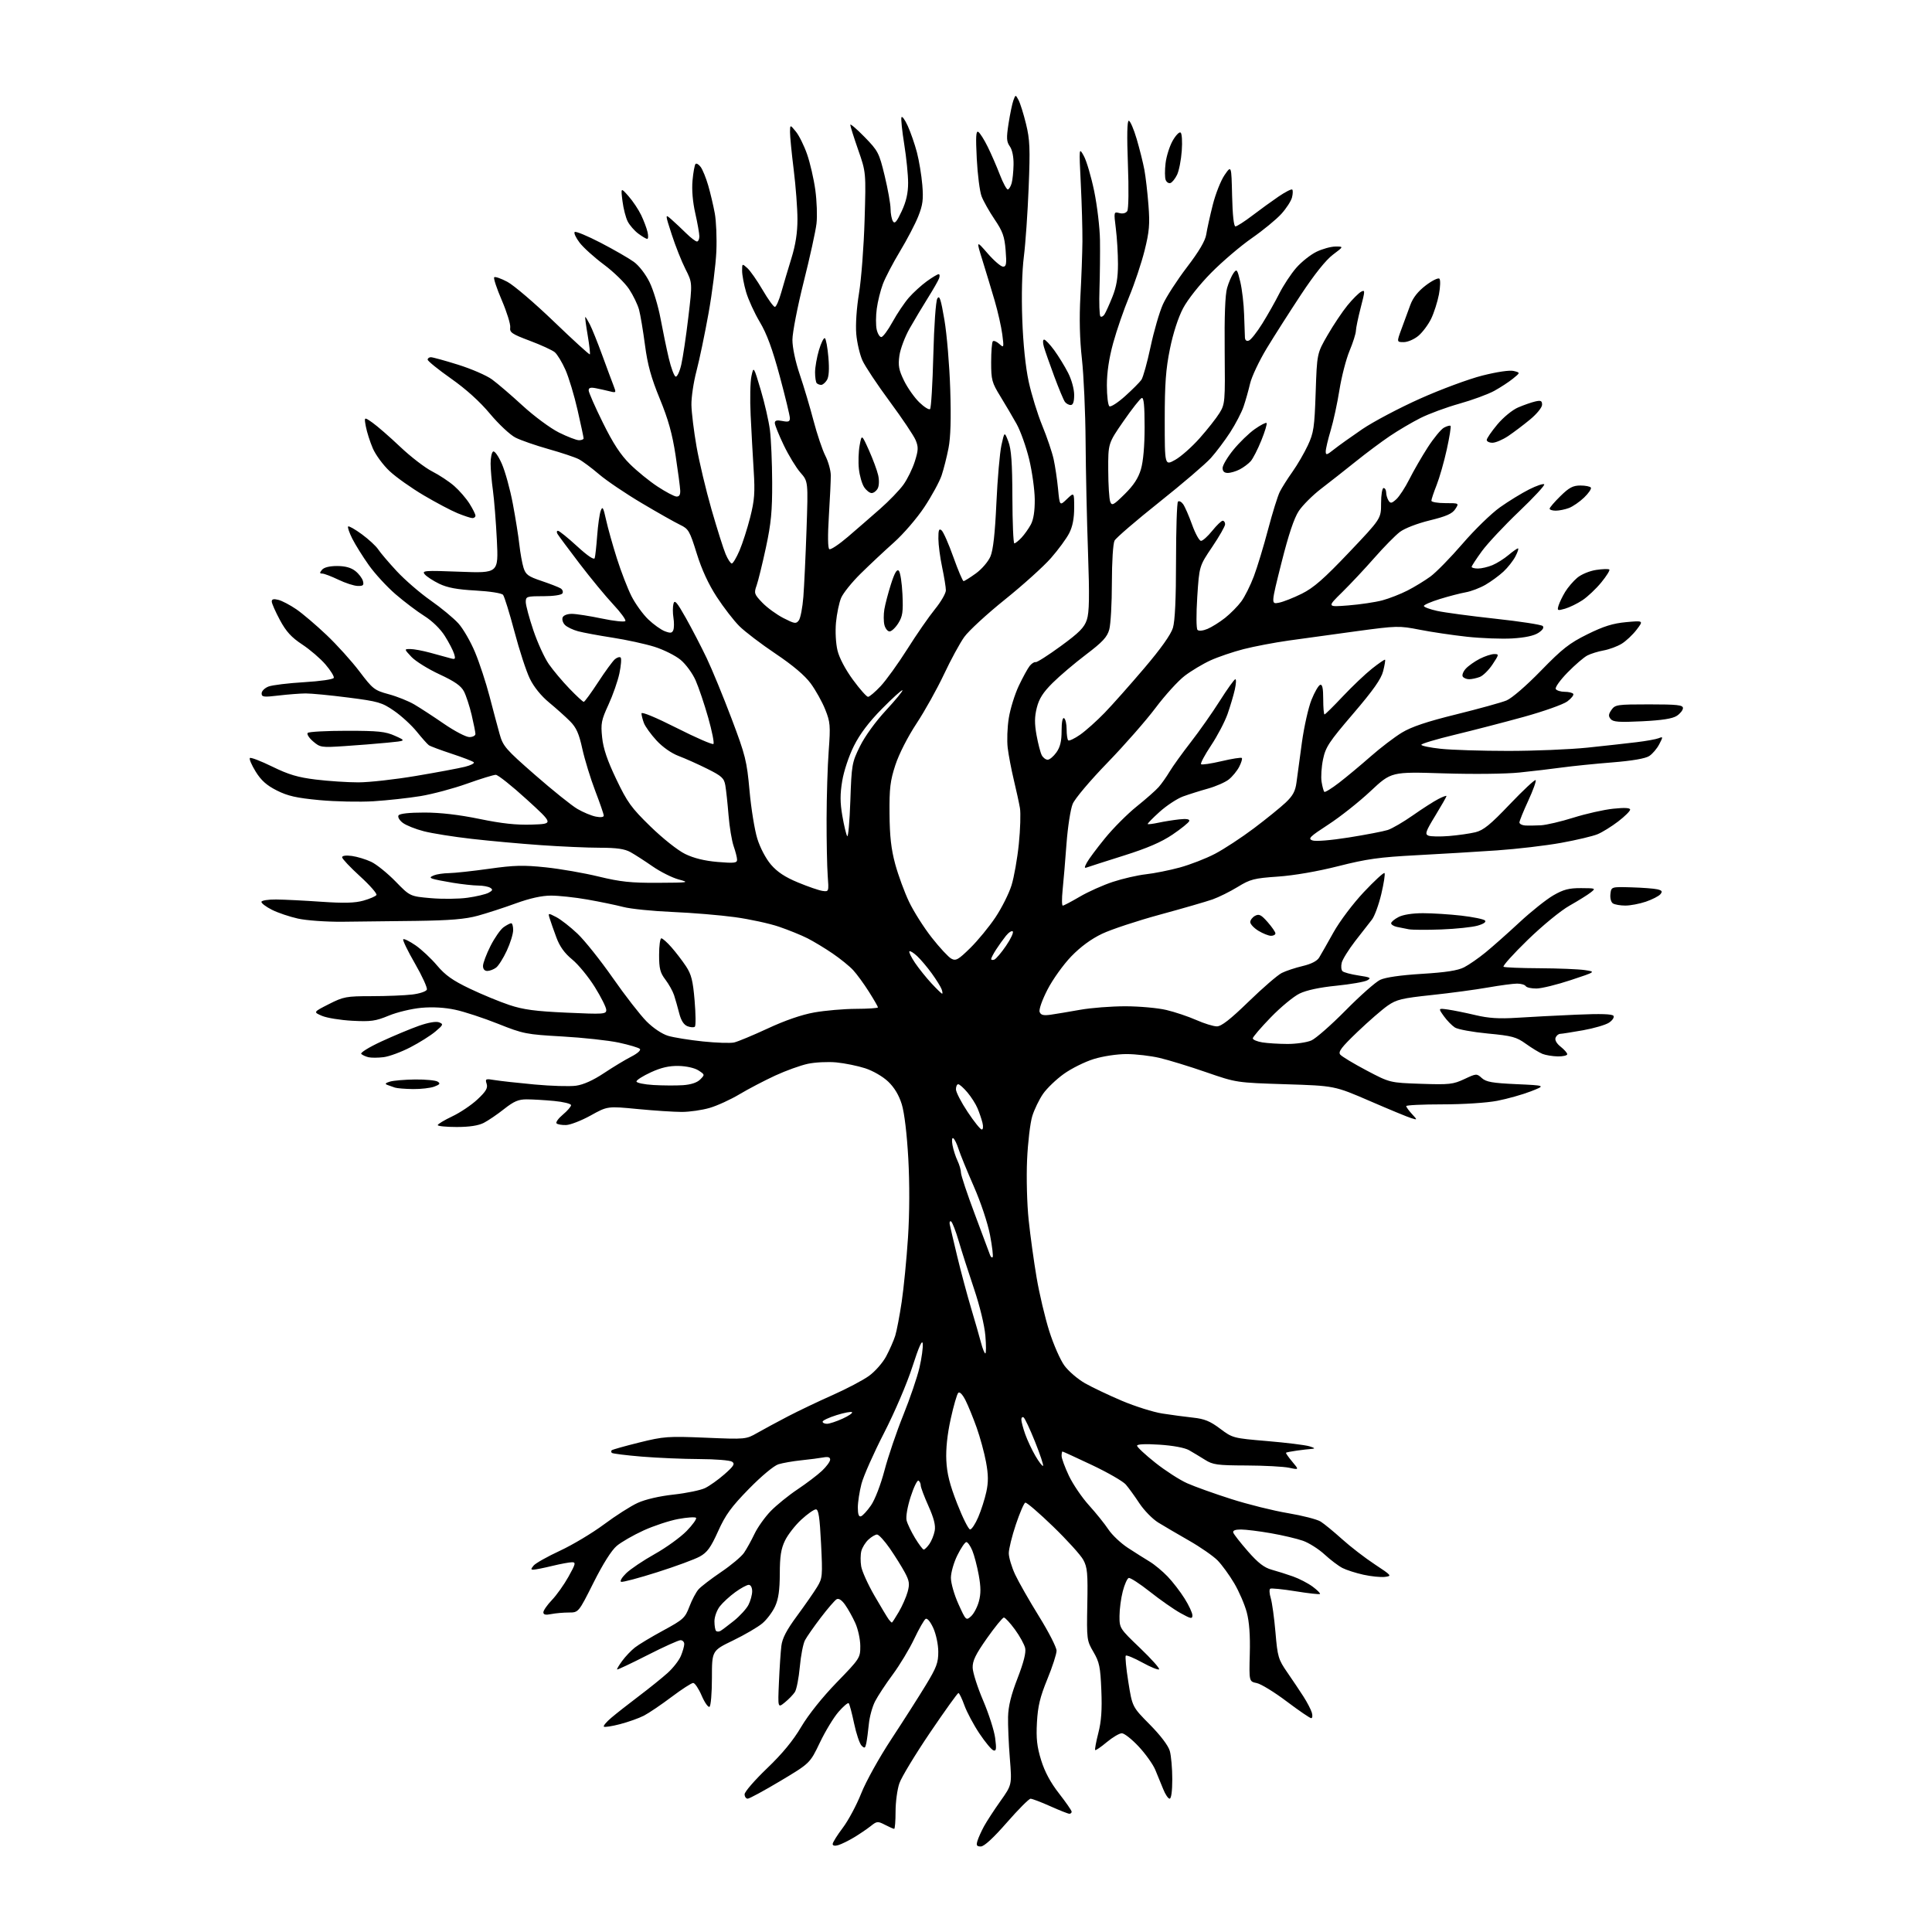 <?xml version="1.0" encoding="UTF-8" standalone="no"?>
<svg 
  version="1.1" 
  xmlns="http://www.w3.org/2000/svg" 
  xmlns:xlink="http://www.w3.org/1999/xlink" 
  xmlns:svg="http://www.w3.org/2000/svg"
  xmlns:rdf="http://www.w3.org/1999/02/22-rdf-syntax-ns#"
  xmlns:cc="http://creativecommons.org/ns#"
  xmlns:dc="http://purl.org/dc/elements/1.1/"
  viewBox="0 0 768 768"
  width="768"
  height="768"
>
<style>svg {background-color: white; }</style>"
<path stroke="none" fill="black" fill-rule="evenodd" d="M333.25,733.46C331.86,733.88 331.00,733.71 331.00,733.02C331.00,732.41 332.80,729.52 335.01,726.60C337.22,723.68 340.52,717.51 342.35,712.89C344.21,708.19 349.49,698.68 354.37,691.27C359.15,683.99 365.30,674.35 368.03,669.85C372.29,662.85 373.00,660.94 372.98,656.58C372.97,653.71 372.10,649.62 371.00,647.18C369.84,644.64 368.59,643.14 367.95,643.53C367.36,643.90 365.31,647.49 363.40,651.51C361.49,655.54 357.65,661.90 354.87,665.66C352.08,669.42 348.93,674.22 347.85,676.32C346.77,678.42 345.66,682.47 345.38,685.32C345.10,688.17 344.65,691.58 344.38,692.91C343.95,694.97 343.69,695.11 342.48,693.91C341.71,693.13 340.37,689.15 339.51,685.06C338.65,680.96 337.69,677.36 337.37,677.06C337.06,676.75 335.23,678.30 333.32,680.50C331.40,682.70 328.07,688.19 325.91,692.71C321.98,700.92 321.98,700.92 310.21,707.96C303.73,711.83 297.88,715.00 297.22,715.00C296.55,715.00 296.00,714.21 295.99,713.25C295.98,712.29 299.98,707.67 304.86,702.99C310.93,697.19 315.25,691.95 318.47,686.49C321.36,681.61 326.85,674.73 332.60,668.80C341.84,659.28 342.00,659.02 341.98,654.30C341.97,651.66 341.07,647.55 339.99,645.18C338.92,642.80 337.09,639.53 335.94,637.92C334.59,636.02 333.39,635.25 332.55,635.74C331.84,636.16 329.02,639.42 326.29,643.00C323.56,646.58 320.74,650.62 320.01,651.99C319.27,653.35 318.34,658.13 317.94,662.59C317.53,667.06 316.65,671.56 315.98,672.61C315.30,673.65 313.50,675.51 311.97,676.75C309.19,679.00 309.19,679.00 309.64,668.75C309.88,663.11 310.32,656.61 310.60,654.30C310.97,651.23 312.66,647.99 316.86,642.30C320.02,638.01 323.61,632.85 324.83,630.83C326.95,627.35 327.03,626.50 326.38,613.58C325.85,603.08 325.39,600.00 324.33,600.00C323.57,600.00 320.96,601.84 318.53,604.08C316.09,606.33 313.18,610.07 312.05,612.40C310.46,615.68 310.00,618.64 309.98,625.57C309.96,632.06 309.46,635.60 308.12,638.54C307.11,640.76 304.83,643.81 303.04,645.31C301.26,646.81 296.02,649.87 291.40,652.11C283.00,656.17 283.00,656.17 283.00,667.03C283.00,673.00 282.57,678.15 282.04,678.47C281.52,678.80 280.11,676.80 278.92,674.03C277.73,671.26 276.21,669.00 275.55,669.00C274.89,669.00 271.01,671.51 266.93,674.58C262.84,677.66 257.91,680.99 255.96,682.00C254.01,683.01 249.75,684.52 246.50,685.37C243.25,686.22 240.34,686.67 240.04,686.36C239.74,686.06 241.07,684.47 243.00,682.84C244.93,681.20 249.88,677.31 254.00,674.20C258.12,671.08 263.26,666.95 265.40,665.01C267.55,663.08 269.91,660.05 270.65,658.28C271.39,656.51 272.00,654.37 272.00,653.53C272.00,652.69 271.33,652.00 270.52,652.00C269.71,652.00 263.77,654.68 257.32,657.97C250.87,661.25 245.47,663.80 245.31,663.64C245.15,663.49 246.07,661.93 247.36,660.19C248.64,658.45 250.90,656.08 252.39,654.91C253.87,653.74 258.94,650.69 263.65,648.14C271.61,643.82 272.33,643.17 274.05,638.64C275.06,635.97 276.70,632.87 277.70,631.76C278.69,630.66 282.72,627.57 286.66,624.90C290.60,622.24 294.69,618.81 295.75,617.28C296.80,615.75 298.68,612.36 299.92,609.75C301.16,607.14 304.07,603.06 306.37,600.68C308.68,598.31 313.48,594.42 317.03,592.05C320.59,589.67 324.96,586.35 326.75,584.67C328.54,582.98 330.00,580.99 330.00,580.22C330.00,579.26 329.17,579.00 327.25,579.36C325.74,579.64 321.80,580.15 318.50,580.49C315.20,580.83 311.11,581.55 309.41,582.08C307.63,582.64 302.65,586.79 297.69,591.86C290.68,599.03 288.40,602.16 285.46,608.69C282.52,615.20 281.14,617.11 278.17,618.75C276.15,619.87 268.54,622.67 261.26,624.98C253.99,627.29 247.53,629.01 246.91,628.80C246.30,628.60 247.19,627.07 248.89,625.41C250.59,623.75 255.70,620.31 260.24,617.77C264.78,615.23 270.50,611.10 272.94,608.60C275.38,606.09 277.06,603.73 276.68,603.35C276.30,602.97 273.12,603.18 269.61,603.83C266.11,604.48 259.91,606.52 255.85,608.37C251.79,610.22 246.98,612.99 245.17,614.51C243.09,616.26 239.67,621.68 235.93,629.14C229.98,641.00 229.98,641.00 226.12,641.00C223.99,641.00 220.84,641.28 219.12,641.62C216.88,642.07 216.00,641.88 216.00,640.92C216.00,640.18 217.53,637.99 219.39,636.04C221.26,634.09 224.23,629.91 225.99,626.75C228.83,621.66 228.98,621.00 227.35,621.02C226.33,621.02 222.80,621.68 219.50,622.48C216.20,623.28 212.88,623.94 212.13,623.96C210.96,623.99 210.96,623.75 212.13,622.33C212.88,621.42 217.60,618.76 222.62,616.43C227.63,614.10 235.51,609.38 240.12,605.95C244.73,602.51 250.75,598.67 253.50,597.42C256.53,596.03 262.14,594.73 267.74,594.12C272.82,593.56 278.45,592.40 280.24,591.55C282.03,590.70 285.52,588.21 288.00,586.03C291.72,582.75 292.24,581.89 291.00,581.05C290.18,580.49 284.32,580.02 278.00,580.00C271.68,579.98 261.38,579.54 255.13,579.03C248.87,578.51 243.51,577.84 243.21,577.54C242.91,577.24 242.89,576.78 243.16,576.51C243.43,576.23 248.35,574.85 254.08,573.43C263.89,571.00 265.43,570.89 280.50,571.51C296.41,572.18 296.53,572.17 301.00,569.62C303.48,568.21 308.97,565.24 313.21,563.03C317.46,560.82 325.45,557.01 330.98,554.56C336.51,552.10 343.00,548.69 345.41,546.96C347.83,545.22 350.89,541.74 352.27,539.16C353.64,536.60 355.25,532.92 355.86,531.00C356.46,529.08 357.62,522.99 358.44,517.49C359.26,511.98 360.38,500.50 360.94,491.99C361.57,482.28 361.61,470.53 361.06,460.50C360.51,450.73 359.51,442.36 358.48,439.00C357.35,435.34 355.54,432.32 353.07,429.96C350.94,427.93 347.04,425.67 343.93,424.66C340.94,423.69 335.78,422.64 332.45,422.32C329.12,422.01 324.03,422.26 321.12,422.88C318.22,423.50 312.39,425.60 308.17,427.55C303.95,429.50 297.57,432.83 294.00,434.96C290.43,437.10 285.06,439.55 282.07,440.42C279.08,441.29 274.13,442.00 271.07,442.01C268.01,442.01 260.10,441.50 253.50,440.86C241.50,439.70 241.50,439.70 234.80,443.42C231.11,445.46 226.72,447.17 225.03,447.22C223.35,447.27 221.64,446.97 221.24,446.56C220.83,446.14 221.96,444.58 223.75,443.08C225.54,441.58 227.00,439.89 227.00,439.32C227.00,438.75 223.96,438.00 220.25,437.65C216.54,437.30 211.65,437.01 209.38,437.01C206.10,437.00 204.27,437.79 200.38,440.86C197.70,442.99 194.06,445.46 192.30,446.36C190.17,447.45 186.57,448.00 181.55,448.00C177.40,448.00 174.00,447.66 174.01,447.25C174.02,446.84 176.60,445.28 179.76,443.78C182.92,442.29 187.44,439.25 189.81,437.02C193.20,433.84 193.98,432.51 193.45,430.83C192.81,428.84 193.03,428.74 196.64,429.35C198.76,429.70 205.88,430.49 212.46,431.10C219.04,431.71 226.46,431.93 228.95,431.59C231.90,431.19 235.78,429.45 240.06,426.60C243.68,424.19 248.57,421.24 250.94,420.03C253.42,418.76 254.87,417.47 254.35,416.95C253.87,416.47 250.10,415.35 245.99,414.46C241.87,413.58 231.75,412.48 223.50,412.01C209.17,411.20 208.03,410.98 198.00,406.98C192.23,404.68 184.58,402.16 181.00,401.40C176.80,400.49 172.02,400.22 167.50,400.62C163.65,400.97 157.81,402.37 154.52,403.74C149.30,405.90 147.44,406.16 140.02,405.77C135.33,405.52 129.93,404.64 128.00,403.82C124.50,402.32 124.50,402.32 130.72,399.16C136.56,396.20 137.61,396.00 147.72,395.99C153.65,395.99 160.90,395.69 163.84,395.34C166.80,394.99 169.40,394.12 169.68,393.39C169.96,392.67 167.83,388.00 164.95,383.01C162.07,378.03 159.98,373.69 160.29,373.38C160.60,373.06 162.80,374.15 165.18,375.78C167.56,377.42 171.40,381.02 173.73,383.78C176.99,387.66 179.96,389.76 186.72,392.99C191.55,395.30 198.64,398.23 202.50,399.51C208.04,401.35 212.79,401.99 225.25,402.55C240.01,403.22 241.00,403.16 241.00,401.47C241.00,400.48 238.95,396.38 236.44,392.35C233.93,388.33 229.90,383.41 227.48,381.43C224.41,378.91 222.50,376.26 221.17,372.66C220.11,369.82 218.93,366.45 218.54,365.18C217.82,362.86 217.82,362.86 221.10,364.55C222.91,365.49 226.70,368.44 229.54,371.13C232.38,373.81 238.70,381.74 243.60,388.75C248.49,395.76 254.53,403.53 257.01,406.02C259.68,408.70 263.17,411.03 265.59,411.76C267.83,412.43 274.05,413.43 279.41,413.99C284.77,414.55 290.35,414.73 291.82,414.40C293.30,414.07 299.31,411.56 305.20,408.83C312.05,405.64 318.69,403.35 323.70,402.46C327.99,401.70 335.44,401.05 340.25,401.03C345.06,401.02 349.00,400.75 349.00,400.45C349.00,400.15 347.38,397.34 345.39,394.20C343.41,391.07 340.60,387.22 339.14,385.64C337.69,384.07 334.02,381.10 331.00,379.04C327.98,376.97 323.48,374.26 321.02,373.00C318.55,371.75 313.43,369.67 309.64,368.38C305.85,367.09 297.96,365.38 292.12,364.58C286.28,363.78 275.11,362.85 267.30,362.52C259.49,362.19 250.71,361.30 247.80,360.54C244.88,359.78 238.44,358.45 233.50,357.58C228.55,356.71 222.03,356.01 219.00,356.02C215.37,356.02 210.61,357.08 205.00,359.12C200.32,360.83 193.54,363.03 189.92,364.02C184.95,365.38 178.98,365.88 165.42,366.07C155.57,366.20 142.32,366.36 136.00,366.41C129.65,366.46 121.78,365.90 118.43,365.15C115.09,364.41 110.44,362.84 108.09,361.65C105.74,360.47 103.86,359.05 103.92,358.50C103.97,357.95 106.60,357.53 109.76,357.56C112.92,357.59 120.99,357.99 127.69,358.46C136.76,359.08 141.05,358.97 144.47,358.01C146.99,357.30 149.32,356.30 149.64,355.77C149.96,355.25 147.03,351.90 143.11,348.33C139.20,344.76 136.00,341.37 136.00,340.79C136.00,340.15 137.50,339.94 139.86,340.25C141.98,340.54 145.44,341.59 147.56,342.59C149.67,343.59 154.00,347.09 157.19,350.35C162.98,356.30 162.98,356.30 171.24,357.03C175.78,357.43 182.35,357.36 185.83,356.87C189.31,356.39 193.08,355.49 194.21,354.89C195.86,354.00 196.00,353.61 194.89,352.91C194.12,352.43 191.96,352.02 190.08,352.02C188.20,352.01 183.70,351.52 180.08,350.93C176.46,350.34 172.82,349.62 172.00,349.32C170.81,348.89 170.91,348.62 172.50,347.96C173.60,347.51 176.30,347.11 178.50,347.08C180.70,347.05 187.87,346.27 194.43,345.35C204.42,343.94 208.07,343.85 216.93,344.78C222.74,345.39 232.22,347.04 238.00,348.45C246.63,350.54 250.82,350.99 261.50,350.93C273.88,350.87 274.27,350.80 269.78,349.60C267.19,348.90 262.53,346.56 259.43,344.41C256.33,342.26 252.38,339.71 250.65,338.75C248.31,337.45 245.19,337.00 238.50,336.99C233.55,336.99 222.97,336.52 215.00,335.96C207.03,335.40 194.65,334.28 187.50,333.46C180.35,332.65 171.80,331.29 168.50,330.44C165.20,329.60 161.42,328.09 160.11,327.09C158.77,326.07 158.02,324.77 158.42,324.14C158.86,323.42 162.62,323.00 168.69,323.00C175.05,323.00 182.42,323.86 190.60,325.54C199.52,327.38 205.29,328.00 211.48,327.79C220.04,327.50 220.04,327.50 209.34,317.75C203.47,312.39 197.94,308.00 197.08,308.00C196.21,308.00 191.08,309.58 185.67,311.51C180.26,313.45 171.94,315.67 167.17,316.46C162.40,317.24 154.00,318.16 148.50,318.51C143.00,318.85 133.32,318.65 127.00,318.06C117.85,317.20 114.38,316.42 110.03,314.22C105.99,312.19 103.80,310.23 101.63,306.72C100.02,304.11 98.98,301.68 99.33,301.33C99.68,300.98 103.69,302.52 108.23,304.74C114.75,307.93 118.41,309.02 125.57,309.89C130.55,310.50 138.14,311.00 142.43,311.00C146.72,311.00 157.04,309.85 165.36,308.44C173.69,307.04 182.44,305.40 184.81,304.81C187.19,304.22 188.76,303.40 188.31,302.99C187.87,302.58 183.90,301.06 179.50,299.61C175.10,298.16 171.03,296.64 170.47,296.23C169.90,295.83 167.74,293.40 165.67,290.84C163.60,288.28 159.54,284.55 156.66,282.57C151.82,279.23 150.41,278.82 138.46,277.29C131.33,276.37 123.70,275.64 121.50,275.65C119.30,275.67 114.46,276.04 110.75,276.48C104.79,277.19 104.00,277.09 104.00,275.62C104.00,274.70 105.24,273.48 106.75,272.90C108.26,272.33 114.64,271.55 120.92,271.18C127.41,270.79 132.49,270.05 132.69,269.45C132.88,268.87 131.39,266.48 129.39,264.14C127.39,261.80 123.22,258.22 120.12,256.18C115.83,253.35 113.74,251.06 111.28,246.49C109.51,243.19 108.04,239.89 108.03,239.14C108.01,238.17 108.75,237.97 110.65,238.45C112.11,238.82 115.34,240.51 117.83,242.22C120.31,243.93 125.71,248.52 129.81,252.42C133.92,256.31 139.81,262.84 142.89,266.91C148.19,273.91 148.83,274.42 154.51,275.96C157.82,276.85 162.40,278.69 164.70,280.04C167.00,281.39 172.32,284.86 176.52,287.75C180.73,290.64 185.25,293.00 186.58,293.00C187.91,293.00 188.99,292.44 188.99,291.75C188.98,291.06 188.30,287.67 187.49,284.20C186.67,280.74 185.30,276.54 184.44,274.87C183.27,272.62 180.79,270.89 174.69,268.05C170.18,265.96 165.18,262.85 163.56,261.13C160.63,258.00 160.63,258.00 163.10,258.00C164.47,258.00 168.04,258.66 171.04,259.48C174.04,260.29 177.56,261.25 178.86,261.62C180.99,262.23 181.16,262.05 180.51,259.90C180.11,258.58 178.46,255.39 176.83,252.81C175.05,249.99 171.82,246.84 168.69,244.87C165.83,243.08 160.68,239.18 157.22,236.20C153.77,233.22 148.99,228.02 146.60,224.64C144.20,221.26 141.26,216.54 140.05,214.15C138.85,211.76 138.10,209.57 138.38,209.28C138.67,209.00 141.13,210.39 143.84,212.38C146.55,214.37 149.48,217.08 150.34,218.39C151.20,219.71 154.51,223.60 157.70,227.04C160.89,230.48 166.93,235.71 171.14,238.66C175.34,241.60 180.32,245.72 182.22,247.82C184.11,249.91 187.09,255.07 188.84,259.28C190.60,263.49 193.17,271.33 194.58,276.72C195.98,282.10 197.78,288.86 198.59,291.75C199.95,296.63 200.95,297.79 212.71,308.07C219.67,314.15 227.22,320.22 229.50,321.55C231.78,322.89 235.07,324.26 236.82,324.61C238.74,325.00 240.00,324.84 240.00,324.23C240.00,323.66 238.47,319.22 236.60,314.35C234.74,309.48 232.44,301.99 231.49,297.70C230.15,291.58 229.10,289.22 226.59,286.70C224.84,284.94 221.10,281.59 218.28,279.26C215.08,276.62 212.20,273.05 210.61,269.76C209.20,266.87 206.45,258.46 204.50,251.07C202.54,243.68 200.50,237.11 199.97,236.46C199.41,235.79 194.77,235.06 189.01,234.74C181.70,234.34 177.84,233.62 174.59,232.05C172.16,230.87 169.56,229.18 168.83,228.29C167.61,226.82 168.82,226.73 182.83,227.27C198.16,227.86 198.16,227.86 197.51,214.68C197.15,207.43 196.44,198.57 195.95,195.00C195.45,191.43 195.03,186.61 195.02,184.31C195.01,182.00 195.46,179.83 196.02,179.49C196.59,179.13 198.12,181.27 199.47,184.33C200.80,187.35 202.77,194.47 203.84,200.16C204.92,205.85 206.09,213.20 206.45,216.50C206.82,219.80 207.56,223.93 208.11,225.69C208.98,228.44 209.96,229.16 215.31,230.95C218.71,232.10 222.12,233.42 222.88,233.90C223.64,234.38 223.95,235.28 223.57,235.89C223.17,236.53 219.95,237.00 215.94,237.00C209.35,237.00 209.00,237.12 209.00,239.31C209.00,240.58 210.36,245.65 212.02,250.56C213.68,255.48 216.44,261.52 218.17,264.00C219.89,266.48 223.58,270.86 226.37,273.75C229.15,276.64 231.71,279.00 232.05,279.00C232.39,279.00 234.96,275.48 237.76,271.19C240.56,266.89 243.57,262.78 244.45,262.04C245.33,261.31 246.35,261.02 246.72,261.39C247.10,261.76 246.87,264.57 246.23,267.64C245.59,270.70 243.63,276.30 241.89,280.09C239.03,286.30 238.78,287.59 239.36,293.16C239.82,297.58 241.41,302.28 244.98,309.74C249.37,318.94 250.95,321.12 258.58,328.55C263.49,333.33 269.44,338.05 272.36,339.47C275.80,341.15 280.07,342.20 285.25,342.64C291.81,343.19 293.00,343.06 293.00,341.77C293.00,340.94 292.39,338.51 291.64,336.38C290.90,334.24 289.97,328.68 289.60,324.00C289.22,319.32 288.65,314.02 288.33,312.20C287.83,309.32 286.91,308.48 281.13,305.60C277.48,303.78 272.36,301.49 269.75,300.51C266.91,299.44 263.39,296.98 260.98,294.36C258.76,291.95 256.51,288.83 255.97,287.43C255.44,286.02 255.00,284.29 255.00,283.59C255.00,282.82 260.61,285.15 268.96,289.36C276.63,293.24 283.22,296.11 283.60,295.73C283.98,295.36 283.04,290.65 281.52,285.27C279.99,279.90 277.74,273.22 276.51,270.44C275.27,267.63 272.60,263.99 270.51,262.27C268.44,260.57 263.77,258.24 260.13,257.10C256.48,255.96 249.00,254.33 243.50,253.48C238.00,252.63 231.83,251.48 229.80,250.94C227.76,250.39 225.41,249.27 224.59,248.44C223.76,247.62 223.34,246.28 223.65,245.47C223.98,244.60 225.50,244.01 227.36,244.02C229.09,244.03 234.45,244.87 239.28,245.88C244.10,246.90 248.29,247.33 248.59,246.86C248.89,246.38 246.70,243.40 243.74,240.24C240.78,237.08 234.76,229.78 230.35,224.00C225.95,218.22 222.02,212.94 221.61,212.25C221.21,211.56 221.29,211.00 221.80,211.00C222.30,211.00 225.70,213.74 229.35,217.09C233.63,221.01 236.14,222.70 236.41,221.84C236.64,221.10 237.08,217.08 237.39,212.91C237.70,208.73 238.33,204.29 238.79,203.04C239.50,201.11 239.83,201.66 240.92,206.63C241.63,209.86 243.57,216.78 245.23,222.00C246.88,227.22 249.50,233.97 251.03,237.00C252.57,240.03 255.55,244.16 257.66,246.19C259.77,248.22 262.75,250.35 264.29,250.93C266.53,251.78 267.18,251.68 267.66,250.45C267.98,249.60 268.00,247.39 267.70,245.53C267.40,243.67 267.40,241.19 267.71,240.01C268.16,238.27 269.07,239.31 272.66,245.69C275.07,249.99 278.80,257.17 280.94,261.66C283.08,266.15 287.52,276.95 290.81,285.66C296.34,300.30 296.88,302.47 297.95,314.31C298.58,321.35 299.97,329.92 301.03,333.35C302.15,336.98 304.42,341.30 306.47,343.70C308.99,346.63 312.07,348.67 317.25,350.81C321.24,352.47 325.62,353.97 327.00,354.16C329.49,354.50 329.50,354.46 329.02,348.00C328.76,344.43 328.56,334.30 328.58,325.50C328.60,316.70 328.97,304.55 329.42,298.50C330.16,288.44 330.04,287.03 328.04,282.04C326.85,279.04 324.26,274.40 322.30,271.72C319.93,268.50 315.22,264.51 308.30,259.86C302.56,256.01 296.07,251.07 293.87,248.87C291.68,246.68 287.65,241.46 284.92,237.28C281.63,232.23 278.95,226.43 276.96,220.01C274.17,211.04 273.70,210.23 270.36,208.63C268.38,207.69 261.52,203.82 255.13,200.02C248.73,196.23 241.08,191.06 238.12,188.52C235.16,185.99 231.53,183.29 230.04,182.52C228.56,181.76 223.15,179.95 218.02,178.51C212.89,177.06 206.97,175.01 204.87,173.93C202.77,172.86 198.23,168.61 194.79,164.49C190.75,159.64 185.26,154.68 179.27,150.47C174.17,146.88 170.00,143.50 170.00,142.97C170.00,142.44 170.58,142.00 171.29,142.00C172.00,142.00 176.87,143.34 182.11,144.98C187.35,146.62 193.41,149.24 195.57,150.82C197.73,152.39 203.21,157.08 207.75,161.26C212.29,165.43 218.77,170.23 222.16,171.92C225.55,173.61 229.15,175.00 230.16,175.00C231.17,175.00 232.00,174.66 231.99,174.25C231.99,173.84 230.91,168.78 229.59,163.00C228.28,157.22 226.11,150.03 224.77,147.00C223.42,143.97 221.51,140.82 220.51,140.00C219.52,139.18 215.06,137.13 210.60,135.46C203.47,132.78 202.54,132.15 202.82,130.17C203.00,128.93 201.49,124.07 199.48,119.38C197.46,114.69 196.10,110.57 196.45,110.22C196.80,109.87 199.16,110.69 201.70,112.04C204.24,113.39 212.57,120.51 220.21,127.86C227.85,135.21 234.27,141.06 234.47,140.86C234.67,140.66 234.28,137.23 233.61,133.25C232.93,129.26 232.50,126.00 232.66,126.00C232.82,126.00 233.64,127.33 234.47,128.95C235.31,130.57 237.53,136.09 239.40,141.20C241.27,146.32 243.30,151.79 243.92,153.36C245.00,156.14 244.96,156.21 242.40,155.56C240.95,155.20 238.47,154.64 236.88,154.33C234.78,153.91 234.00,154.14 234.00,155.17C234.00,155.96 236.53,161.73 239.63,167.99C243.70,176.24 246.67,180.79 250.38,184.46C253.20,187.26 258.14,191.28 261.37,193.40C264.59,195.52 267.97,197.31 268.87,197.38C270.00,197.46 270.47,196.73 270.40,195.00C270.35,193.62 269.51,187.32 268.55,181.00C267.24,172.41 265.65,166.72 262.27,158.50C258.83,150.12 257.43,145.04 256.39,137.16C255.64,131.48 254.58,125.15 254.03,123.10C253.48,121.06 251.69,117.37 250.06,114.91C248.43,112.45 243.95,108.08 240.10,105.21C236.24,102.34 231.88,98.40 230.41,96.47C228.93,94.53 228.04,92.62 228.44,92.23C228.83,91.83 233.48,93.76 238.77,96.50C244.06,99.25 249.98,102.66 251.94,104.08C254.01,105.57 256.64,108.98 258.21,112.18C259.70,115.21 261.66,121.70 262.57,126.60C263.48,131.49 264.96,138.62 265.86,142.43C266.76,146.24 267.98,149.51 268.57,149.70C269.16,149.89 270.18,147.75 270.82,144.94C271.47,142.13 272.73,133.67 273.62,126.13C275.25,112.42 275.25,112.42 272.48,106.96C270.95,103.96 268.50,97.78 267.03,93.24C264.35,84.98 264.35,84.98 266.92,87.24C268.33,88.48 270.97,90.96 272.79,92.75C274.61,94.54 276.52,96.00 277.05,96.00C277.57,96.00 278.00,95.08 278.00,93.95C278.00,92.82 277.27,88.69 276.38,84.76C275.36,80.27 274.95,75.45 275.29,71.74C275.58,68.49 276.13,65.54 276.49,65.17C276.86,64.80 277.79,65.36 278.56,66.41C279.32,67.46 280.66,70.74 281.52,73.71C282.38,76.68 283.56,81.65 284.13,84.76C284.71,87.86 284.99,94.70 284.76,99.95C284.53,105.20 283.14,116.25 281.66,124.50C280.18,132.75 278.02,143.10 276.86,147.50C275.70,151.90 274.79,157.97 274.85,161.00C274.91,164.03 275.82,171.45 276.88,177.50C277.94,183.55 280.62,194.80 282.83,202.50C285.05,210.20 287.57,218.19 288.44,220.25C289.31,222.31 290.42,224.00 290.89,224.00C291.37,224.00 292.74,221.70 293.95,218.89C295.16,216.07 297.08,210.11 298.21,205.65C299.93,198.84 300.16,195.82 299.60,187.01C299.24,181.23 298.69,171.32 298.39,165.00C298.08,158.68 298.23,151.71 298.71,149.52C299.58,145.53 299.58,145.53 302.41,155.02C303.96,160.23 305.61,167.43 306.06,171.00C306.52,174.57 306.92,183.88 306.95,191.67C306.99,203.22 306.53,208.03 304.46,217.67C303.06,224.18 301.39,230.96 300.76,232.75C299.67,235.79 299.82,236.22 303.05,239.59C304.95,241.56 308.72,244.31 311.43,245.70C315.92,247.99 316.47,248.07 317.56,246.59C318.21,245.70 319.02,241.49 319.35,237.23C319.68,232.98 320.25,220.92 320.61,210.43C321.26,191.37 321.26,191.37 318.17,187.85C316.47,185.91 313.48,181.00 311.54,176.94C309.59,172.88 308.00,168.92 308.00,168.15C308.00,167.13 308.81,166.91 311.00,167.35C313.41,167.83 314.00,167.61 313.99,166.22C313.99,165.28 312.17,157.75 309.95,149.50C307.05,138.73 304.82,132.67 302.03,128.00C299.90,124.42 297.45,119.06 296.58,116.07C295.71,113.08 295.00,109.30 295.00,107.66C295.00,104.71 295.01,104.70 297.10,106.59C298.25,107.63 300.97,111.53 303.14,115.24C305.31,118.96 307.51,122.00 308.02,122.00C308.53,122.00 309.67,119.41 310.56,116.25C311.45,113.09 313.26,106.99 314.59,102.70C316.26,97.30 317.00,92.51 317.00,87.16C317.00,82.91 316.33,74.04 315.51,67.46C314.69,60.88 314.03,54.15 314.04,52.50C314.07,49.50 314.07,49.50 316.37,52.31C317.64,53.86 319.65,57.91 320.83,61.31C322.02,64.72 323.49,71.10 324.10,75.50C324.70,79.90 324.92,85.93 324.57,88.89C324.23,91.86 321.94,102.30 319.47,112.10C317.01,121.90 315.00,132.25 315.00,135.09C315.00,138.17 316.18,143.75 317.92,148.88C319.53,153.62 321.99,161.88 323.39,167.24C324.80,172.59 326.91,178.86 328.08,181.16C329.26,183.47 330.23,186.96 330.25,188.93C330.27,190.89 329.93,198.17 329.49,205.10C329.00,212.99 329.07,217.93 329.67,218.30C330.20,218.63 333.53,216.41 337.07,213.38C340.61,210.35 346.36,205.35 349.86,202.27C353.36,199.20 357.52,194.89 359.10,192.70C360.69,190.51 362.73,186.34 363.65,183.44C365.08,178.92 365.12,177.71 363.98,174.96C363.25,173.19 358.62,166.29 353.69,159.62C348.76,152.95 343.87,145.60 342.83,143.28C341.78,140.95 340.68,136.23 340.38,132.78C340.06,129.02 340.50,122.48 341.48,116.50C342.38,111.00 343.38,97.95 343.69,87.50C344.26,68.50 344.26,68.50 341.13,59.54C339.41,54.61 338.00,50.14 338.00,49.61C338.00,49.08 340.55,51.26 343.67,54.45C349.07,59.99 349.45,60.72 351.67,69.88C352.95,75.17 354.00,81.08 354.01,83.00C354.02,84.92 354.45,87.16 354.96,87.97C355.67,89.10 356.48,88.17 358.43,83.97C360.23,80.12 360.98,76.80 360.99,72.74C361.00,69.57 360.30,62.66 359.45,57.38C358.60,52.09 358.10,47.26 358.34,46.64C358.58,46.01 359.71,47.55 360.85,50.06C361.99,52.57 363.63,57.30 364.49,60.56C365.34,63.83 366.31,69.65 366.63,73.50C367.11,79.28 366.83,81.46 365.02,86.00C363.82,89.03 360.55,95.27 357.77,99.88C354.99,104.49 351.93,110.34 350.97,112.88C350.01,115.42 348.91,119.84 348.53,122.71C348.14,125.58 348.12,129.29 348.49,130.96C348.86,132.63 349.69,133.99 350.33,133.99C350.97,133.98 352.99,131.27 354.80,127.96C356.62,124.65 359.55,120.31 361.30,118.30C363.06,116.30 366.26,113.38 368.40,111.83C370.55,110.27 372.67,109.00 373.12,109.00C373.57,109.00 373.64,109.77 373.28,110.70C372.92,111.64 370.92,115.13 368.84,118.45C366.75,121.78 363.51,127.20 361.63,130.50C359.75,133.80 357.91,138.68 357.53,141.34C356.97,145.36 357.28,147.04 359.38,151.35C360.78,154.20 363.50,158.06 365.44,159.94C367.38,161.82 369.31,163.02 369.72,162.61C370.14,162.19 370.72,152.55 371.01,141.18C371.31,129.36 371.99,119.72 372.60,118.67C373.46,117.20 374.01,118.88 375.42,127.17C376.39,132.85 377.43,145.23 377.73,154.68C378.11,166.44 377.89,173.87 377.04,178.18C376.36,181.66 375.13,186.53 374.30,189.00C373.47,191.47 370.40,197.11 367.48,201.53C364.53,205.99 359.12,212.27 355.33,215.65C351.57,219.00 345.64,224.56 342.15,228.00C338.65,231.44 335.14,235.80 334.35,237.70C333.56,239.60 332.65,243.98 332.32,247.44C331.99,251.06 332.24,255.80 332.93,258.62C333.64,261.55 336.10,266.20 339.08,270.25C341.80,273.96 344.50,277.00 345.06,277.00C345.62,277.00 347.87,275.09 350.07,272.75C352.26,270.41 357.04,263.77 360.69,258.00C364.33,252.22 369.27,245.10 371.66,242.16C374.05,239.22 376.00,235.85 376.00,234.66C376.00,233.47 375.33,229.35 374.52,225.50C373.70,221.65 373.03,216.53 373.02,214.13C373.00,210.67 373.27,209.98 374.29,210.82C375.00,211.41 377.11,216.19 378.98,221.45C380.85,226.70 382.68,231.00 383.04,231.00C383.40,231.00 385.60,229.62 387.93,227.94C390.29,226.23 392.84,223.25 393.72,221.19C394.80,218.64 395.53,212.09 396.08,200.00C396.52,190.38 397.42,180.03 398.08,177.00C399.29,171.50 399.29,171.50 400.83,175.50C402.01,178.56 402.39,183.81 402.44,197.75C402.47,207.79 402.82,216.00 403.21,216.00C403.60,216.00 404.88,214.99 406.05,213.75C407.21,212.51 408.89,210.15 409.78,208.50C410.84,206.52 411.37,203.13 411.33,198.50C411.29,194.65 410.29,187.48 409.11,182.56C407.92,177.65 405.68,171.35 404.13,168.56C402.58,165.78 399.67,160.83 397.66,157.56C394.29,152.08 394.00,151.02 394.00,143.98C394.00,139.77 394.30,136.03 394.67,135.66C395.04,135.30 396.19,135.77 397.23,136.71C399.07,138.38 399.11,138.28 398.43,132.96C398.04,129.96 396.68,123.90 395.39,119.50C394.10,115.10 391.92,107.90 390.55,103.50C388.05,95.50 388.05,95.50 392.62,100.75C395.13,103.64 397.88,106.00 398.73,106.00C400.02,106.00 400.19,104.92 399.75,99.45C399.31,93.99 398.59,91.97 395.36,87.20C393.24,84.07 390.91,79.92 390.18,78.00C389.46,76.08 388.60,69.37 388.28,63.09C387.83,54.39 387.97,51.86 388.88,52.43C389.54,52.83 391.22,55.49 392.62,58.33C394.03,61.17 396.21,66.20 397.48,69.50C398.75,72.80 400.18,75.41 400.65,75.31C401.12,75.20 401.79,74.08 402.15,72.81C402.51,71.54 402.85,68.24 402.90,65.47C402.96,62.37 402.40,59.58 401.43,58.20C400.09,56.30 400.02,54.90 400.92,49.08C401.51,45.31 402.37,41.17 402.84,39.89C403.70,37.57 403.70,37.57 404.90,39.81C405.55,41.04 406.89,45.29 407.86,49.27C409.39,55.49 409.53,59.01 408.91,74.50C408.52,84.40 407.66,96.78 407.00,102.00C406.26,107.86 406.02,117.43 406.37,127.00C406.72,136.74 407.67,145.92 408.92,151.71C410.02,156.77 412.45,164.65 414.32,169.21C416.20,173.77 418.22,179.75 418.83,182.50C419.43,185.25 420.23,190.57 420.59,194.32C421.25,201.14 421.25,201.14 424.12,198.38C427.00,195.63 427.00,195.63 427.00,201.85C427.00,206.08 426.37,209.32 425.03,211.94C423.95,214.07 420.68,218.52 417.78,221.83C414.88,225.15 406.65,232.56 399.50,238.31C392.35,244.05 385.06,250.76 383.31,253.21C381.56,255.65 377.92,262.35 375.23,268.08C372.53,273.81 367.64,282.59 364.34,287.59C360.82,292.94 357.36,299.73 355.93,304.09C353.87,310.37 353.51,313.33 353.60,323.50C353.67,332.44 354.25,337.54 355.86,343.50C357.06,347.90 359.53,354.65 361.37,358.50C363.21,362.35 367.27,368.76 370.41,372.74C373.54,376.73 377.03,380.48 378.17,381.09C379.98,382.06 380.92,381.53 385.69,376.85C388.68,373.91 393.19,368.43 395.70,364.67C398.21,360.91 401.08,355.19 402.09,351.95C403.10,348.71 404.41,341.30 405.00,335.49C405.59,329.68 405.79,323.25 405.44,321.21C405.09,319.17 403.99,314.12 403.00,310.00C402.02,305.88 400.92,300.16 400.58,297.30C400.23,294.44 400.42,289.11 401.01,285.45C401.59,281.79 403.38,276.03 404.97,272.65C406.57,269.27 408.53,265.70 409.32,264.71C410.12,263.73 411.18,263.05 411.67,263.21C412.16,263.37 416.66,260.50 421.67,256.84C429.03,251.47 431.03,249.45 432.04,246.36C433.01,243.43 433.12,237.18 432.50,219.52C432.05,206.86 431.62,187.05 431.54,175.50C431.46,163.95 430.80,149.20 430.08,142.72C429.20,134.81 429.00,126.60 429.48,117.72C429.88,110.45 430.24,100.67 430.28,96.00C430.32,91.33 430.03,80.97 429.63,73.00C428.91,58.50 428.91,58.50 430.84,62.00C431.91,63.92 433.76,70.22 434.96,76.00C436.15,81.78 437.19,90.55 437.26,95.50C437.33,100.45 437.24,109.13 437.06,114.78C436.87,120.43 437.04,125.37 437.42,125.75C437.80,126.13 438.53,125.78 439.05,124.97C439.57,124.16 440.99,121.03 442.20,118.00C443.80,114.02 444.41,110.43 444.41,105.00C444.41,100.88 444.03,94.49 443.56,90.81C442.73,84.19 442.75,84.12 444.96,84.70C446.33,85.06 447.56,84.75 448.11,83.89C448.63,83.10 448.74,75.13 448.36,65.25C447.93,53.93 448.05,48.00 448.70,48.00C449.26,48.00 450.67,51.26 451.85,55.25C453.02,59.24 454.40,64.75 454.91,67.50C455.42,70.25 456.15,76.57 456.53,81.55C457.12,89.17 456.87,92.04 455.00,99.55C453.77,104.47 451.03,112.70 448.90,117.84C446.77,122.97 443.89,131.30 442.51,136.34C440.84,142.43 440.00,148.08 440.00,153.19C440.00,157.42 440.46,161.17 441.02,161.51C441.58,161.86 444.39,160.04 447.26,157.46C450.13,154.88 453.03,151.97 453.71,151.00C454.40,150.03 456.04,144.11 457.37,137.86C458.70,131.61 460.90,124.03 462.27,121.00C463.63,117.97 467.94,111.32 471.84,106.21C476.64,99.92 479.11,95.73 479.50,93.21C479.81,91.17 480.97,85.90 482.08,81.50C483.18,77.10 485.30,71.74 486.79,69.58C489.50,65.66 489.50,65.66 489.78,77.83C489.96,85.45 490.45,90.00 491.11,90.00C491.68,90.00 494.71,88.06 497.83,85.68C500.95,83.30 505.67,79.88 508.32,78.08C510.97,76.28 513.39,75.05 513.69,75.36C513.99,75.66 513.95,77.06 513.59,78.48C513.24,79.89 511.34,82.84 509.36,85.02C507.39,87.20 502.11,91.54 497.64,94.65C493.16,97.76 485.90,103.95 481.50,108.40C476.85,113.11 472.16,119.02 470.31,122.51C468.36,126.20 466.33,132.45 465.07,138.67C463.43,146.72 463.00,152.56 463.00,166.97C463.00,185.13 463.00,185.13 467.14,182.81C469.42,181.54 473.81,177.66 476.89,174.18C479.98,170.71 483.52,166.21 484.77,164.18C486.96,160.63 487.03,159.77 486.83,139.50C486.69,125.78 487.02,117.10 487.79,114.47C488.43,112.25 489.59,109.58 490.36,108.53C491.64,106.77 491.85,107.05 493.04,112.06C493.75,115.05 494.43,120.88 494.55,125.00C494.67,129.12 494.82,133.27 494.88,134.22C494.96,135.30 495.55,135.73 496.47,135.37C497.28,135.06 499.66,132.04 501.77,128.65C503.88,125.27 506.93,119.87 508.55,116.66C510.17,113.45 513.19,108.87 515.26,106.49C517.33,104.11 520.96,101.23 523.33,100.08C525.69,98.94 529.10,98.00 530.89,98.00C534.16,98.00 534.16,98.00 529.83,101.26C527.07,103.34 522.50,109.05 517.24,117.01C512.70,123.88 506.53,133.55 503.53,138.50C500.54,143.45 497.56,149.75 496.92,152.50C496.28,155.25 495.11,159.38 494.32,161.68C493.53,163.98 491.15,168.55 489.03,171.84C486.90,175.12 483.44,179.73 481.33,182.08C479.22,184.43 469.99,192.33 460.81,199.63C451.62,206.94 443.64,213.81 443.06,214.89C442.45,216.02 442.00,223.20 441.99,231.68C441.99,239.83 441.52,248.18 440.95,250.24C440.12,253.25 438.31,255.19 431.71,260.20C427.19,263.62 421.22,268.69 418.43,271.47C414.65,275.22 413.05,277.73 412.15,281.32C411.23,284.97 411.21,287.62 412.05,292.29C412.67,295.68 413.60,299.25 414.12,300.22C414.64,301.20 415.70,302.00 416.47,302.00C417.24,302.00 418.79,300.69 419.93,299.10C421.44,296.98 422.00,294.65 422.00,290.54C422.00,287.02 422.38,285.12 423.00,285.50C423.55,285.84 424.00,287.82 424.00,289.89C424.00,291.97 424.28,293.95 424.63,294.29C424.97,294.64 427.11,293.63 429.38,292.05C431.64,290.46 436.03,286.54 439.12,283.34C442.22,280.13 449.31,272.14 454.88,265.59C461.46,257.86 465.44,252.25 466.25,249.59C467.08,246.85 467.49,238.00 467.49,222.83C467.50,210.37 467.84,199.83 468.26,199.41C468.68,198.99 469.59,199.43 470.29,200.38C470.99,201.34 472.60,205.02 473.87,208.56C475.14,212.10 476.74,215.00 477.42,215.00C478.11,215.00 480.11,213.20 481.88,211.00C483.65,208.80 485.52,207.00 486.05,207.00C486.57,207.00 487.00,207.63 487.00,208.41C487.00,209.18 484.69,213.23 481.86,217.42C476.73,225.02 476.73,225.02 475.93,237.26C475.49,244.12 475.53,249.89 476.02,250.39C476.53,250.92 478.16,250.76 479.97,250.01C481.67,249.31 484.82,247.33 486.99,245.62C489.15,243.90 492.05,240.97 493.43,239.09C494.82,237.22 497.06,232.72 498.43,229.09C499.79,225.47 502.33,217.10 504.07,210.50C505.81,203.90 507.91,197.15 508.74,195.50C509.57,193.85 511.84,190.26 513.78,187.53C515.72,184.80 518.47,180.07 519.89,177.03C522.21,172.05 522.53,169.95 523.00,156.00C523.52,140.50 523.52,140.50 527.75,133.18C530.07,129.16 533.63,123.85 535.65,121.38C537.67,118.91 540.11,116.48 541.06,115.97C542.68,115.10 542.67,115.52 540.91,122.27C539.88,126.25 539.02,130.40 538.99,131.50C538.97,132.60 537.83,136.20 536.45,139.50C535.08,142.80 533.28,149.78 532.45,155.00C531.62,160.22 530.06,167.46 528.97,171.07C527.89,174.68 527.00,178.46 527.00,179.45C527.00,181.03 527.41,180.93 530.25,178.66C532.04,177.23 537.10,173.62 541.50,170.62C545.90,167.63 556.25,162.16 564.50,158.47C572.75,154.77 583.91,150.64 589.31,149.28C595.20,147.80 600.16,147.07 601.74,147.47C604.37,148.13 604.37,148.13 601.43,150.51C599.82,151.82 596.48,154.00 594.00,155.37C591.52,156.73 585.28,159.02 580.12,160.47C574.96,161.92 567.98,164.49 564.62,166.19C561.25,167.89 555.80,171.10 552.50,173.33C549.20,175.55 543.10,180.10 538.95,183.44C534.80,186.77 528.62,191.63 525.23,194.23C521.84,196.82 517.82,200.83 516.29,203.13C514.40,205.99 512.22,212.53 509.39,223.76C505.26,240.20 505.26,240.20 508.38,239.59C510.10,239.26 514.20,237.64 517.50,236.00C522.19,233.67 526.28,230.09 536.25,219.60C549.00,206.17 549.00,206.17 549.00,200.09C549.00,196.70 549.44,194.00 550.00,194.00C550.55,194.00 551.01,194.79 551.02,195.75C551.02,196.71 551.45,198.16 551.95,198.96C552.74,200.20 553.20,200.13 555.05,198.46C556.24,197.38 558.58,193.80 560.24,190.50C561.90,187.20 565.19,181.49 567.56,177.82C569.93,174.15 572.84,170.62 574.02,169.99C575.20,169.36 576.37,169.04 576.62,169.29C576.87,169.54 576.20,173.74 575.13,178.62C574.06,183.50 572.24,189.88 571.09,192.79C569.94,195.69 569.00,198.51 569.00,199.04C569.00,199.57 571.49,200.00 574.52,200.00C580.05,200.00 580.05,200.00 578.48,202.39C577.28,204.22 574.91,205.26 568.32,206.87C563.31,208.10 558.35,210.02 556.44,211.48C554.63,212.86 550.10,217.47 546.35,221.74C542.61,226.01 536.84,232.16 533.53,235.42C527.51,241.33 527.51,241.33 536.00,240.66C540.68,240.29 546.75,239.38 549.50,238.65C552.25,237.91 556.75,236.15 559.50,234.74C562.25,233.34 566.35,230.83 568.62,229.18C570.88,227.53 576.63,221.65 581.40,216.12C586.16,210.59 592.86,204.07 596.28,201.65C599.70,199.22 604.91,196.03 607.85,194.55C610.79,193.07 613.49,192.16 613.85,192.52C614.21,192.88 609.70,197.75 603.83,203.34C597.97,208.93 591.33,216.02 589.08,219.09C586.84,222.17 585.00,224.98 585.00,225.34C585.00,225.70 586.14,226.00 587.53,226.00C588.92,226.00 591.51,225.39 593.28,224.65C595.05,223.91 597.91,222.11 599.64,220.65C601.37,219.19 603.07,218.00 603.42,218.00C603.77,218.00 603.32,219.42 602.42,221.15C601.53,222.88 599.38,225.62 597.65,227.22C595.92,228.83 592.70,231.18 590.50,232.46C588.30,233.73 584.77,235.08 582.64,235.45C580.52,235.83 575.91,237.02 572.39,238.11C568.88,239.19 566.00,240.44 566.00,240.88C566.00,241.32 568.36,242.20 571.25,242.84C574.14,243.48 584.55,244.88 594.40,245.95C604.24,247.02 612.72,248.32 613.25,248.85C613.87,249.47 613.24,250.45 611.52,251.58C609.76,252.73 606.17,253.49 601.13,253.79C596.90,254.03 588.79,253.73 583.11,253.11C577.43,252.49 568.98,251.24 564.33,250.32C556.15,248.72 555.31,248.74 539.19,250.92C530.01,252.16 517.89,253.83 512.25,254.63C506.61,255.43 498.55,256.96 494.34,258.04C490.13,259.12 484.20,261.14 481.17,262.52C478.14,263.91 473.53,266.67 470.94,268.65C468.34,270.63 463.14,276.35 459.37,281.37C455.61,286.39 447.00,296.20 440.25,303.17C433.36,310.27 427.28,317.47 426.41,319.57C425.55,321.62 424.45,328.74 423.95,335.40C423.46,342.05 422.77,350.31 422.41,353.75C422.06,357.19 422.08,360.00 422.47,360.00C422.85,360.00 425.90,358.40 429.24,356.44C432.57,354.48 438.50,351.83 442.40,350.55C446.31,349.26 452.20,347.91 455.50,347.54C458.80,347.18 464.88,345.96 469.00,344.84C473.12,343.71 479.43,341.27 483.00,339.39C486.57,337.52 493.53,332.96 498.46,329.25C503.39,325.54 509.08,320.92 511.11,319.00C513.96,316.29 514.93,314.47 515.38,311.00C515.70,308.52 516.67,301.38 517.53,295.12C518.40,288.85 520.11,281.24 521.34,278.19C522.56,275.14 524.11,272.46 524.78,272.24C525.65,271.95 526.00,273.58 526.00,277.92C526.00,281.26 526.23,284.00 526.52,284.00C526.80,284.00 530.06,280.78 533.77,276.84C537.47,272.91 542.70,267.94 545.38,265.81C548.07,263.68 550.41,262.07 550.58,262.25C550.76,262.42 550.41,264.47 549.82,266.80C549.03,269.92 545.91,274.35 537.91,283.70C528.29,294.93 526.94,296.98 525.93,301.84C525.30,304.86 525.04,308.88 525.35,310.79C525.66,312.69 526.15,314.48 526.43,314.77C526.72,315.05 529.37,313.41 532.34,311.12C535.30,308.84 540.93,304.15 544.84,300.71C548.74,297.27 554.35,293.00 557.28,291.22C561.11,288.90 567.24,286.84 578.93,283.96C587.89,281.74 596.87,279.26 598.87,278.44C600.97,277.57 606.72,272.61 612.53,266.63C621.05,257.87 623.85,255.68 631.03,252.13C637.48,248.94 641.15,247.80 646.42,247.31C653.35,246.68 653.35,246.68 650.57,250.32C649.04,252.33 646.37,254.84 644.64,255.90C642.91,256.96 639.70,258.15 637.50,258.55C635.30,258.94 632.38,259.85 631.00,260.56C629.62,261.27 626.08,264.31 623.13,267.33C620.17,270.35 618.07,273.30 618.44,273.90C618.81,274.51 620.41,275.00 622.00,275.00C623.59,275.00 625.12,275.38 625.40,275.84C625.69,276.30 624.61,277.65 623.01,278.84C621.40,280.02 613.66,282.77 605.79,284.95C597.93,287.12 585.54,290.33 578.25,292.09C570.96,293.85 565.00,295.63 565.00,296.06C565.00,296.48 568.49,297.21 572.75,297.66C577.01,298.12 589.05,298.50 599.50,298.50C609.95,298.50 624.12,297.91 631.00,297.20C637.88,296.48 646.65,295.51 650.50,295.04C654.35,294.58 658.33,293.86 659.35,293.45C661.12,292.74 661.13,292.85 659.58,295.84C658.69,297.57 656.90,299.68 655.60,300.53C654.06,301.53 648.88,302.43 640.87,303.07C634.06,303.61 625.12,304.52 621.00,305.08C616.88,305.65 609.23,306.55 604.00,307.09C598.59,307.65 585.58,307.80 573.78,307.42C553.06,306.77 553.06,306.77 544.78,314.52C540.23,318.79 532.69,324.76 528.03,327.78C520.61,332.61 519.83,333.39 521.70,334.08C522.94,334.54 528.96,334.06 536.17,332.91C542.95,331.83 549.92,330.49 551.66,329.93C553.40,329.36 557.90,326.74 561.66,324.10C565.42,321.46 569.96,318.55 571.75,317.63C573.54,316.70 575.00,316.17 575.00,316.45C575.00,316.72 573.00,320.22 570.56,324.23C566.71,330.53 566.35,331.59 567.81,332.18C568.74,332.55 572.42,332.62 576.00,332.33C579.58,332.04 584.30,331.36 586.50,330.83C589.71,330.04 592.41,327.85 600.18,319.69C605.51,314.11 610.13,309.79 610.44,310.11C610.76,310.42 609.44,314.10 607.51,318.28C605.58,322.45 604.00,326.35 604.00,326.93C604.00,327.52 605.01,328.06 606.25,328.14C607.49,328.22 610.30,328.18 612.50,328.07C614.70,327.95 620.55,326.58 625.50,325.02C630.45,323.47 637.54,321.87 641.25,321.48C645.82,321.00 648.00,321.11 648.00,321.84C648.00,322.43 645.86,324.54 643.25,326.54C640.64,328.54 636.96,330.82 635.09,331.60C633.21,332.39 626.68,333.94 620.59,335.04C614.49,336.15 602.98,337.50 595.00,338.05C587.02,338.60 572.62,339.46 563.00,339.97C548.34,340.74 543.31,341.44 532.00,344.31C523.71,346.41 514.44,348.01 508.00,348.46C498.48,349.12 496.99,349.51 492.00,352.57C488.98,354.42 484.48,356.65 482.00,357.53C479.52,358.40 470.11,361.13 461.09,363.58C452.06,366.04 441.71,369.46 438.09,371.19C433.78,373.24 429.54,376.35 425.83,380.19C422.70,383.44 418.49,389.31 416.41,393.35C414.24,397.56 412.92,401.34 413.27,402.27C413.75,403.51 414.78,403.77 417.70,403.36C419.79,403.06 425.04,402.18 429.36,401.41C433.68,400.63 441.78,400.01 447.36,400.01C452.94,400.02 460.26,400.68 463.63,401.48C467.01,402.27 472.35,404.07 475.51,405.46C478.67,406.86 482.36,408.00 483.73,408.00C485.51,408.00 489.05,405.24 496.35,398.15C501.93,392.73 507.85,387.62 509.50,386.78C511.15,385.95 514.89,384.71 517.80,384.02C521.24,383.21 523.55,382.03 524.39,380.64C525.11,379.46 527.67,374.96 530.09,370.62C532.59,366.16 537.81,359.23 542.14,354.62C546.34,350.16 550.04,346.75 550.36,347.05C550.68,347.36 550.10,351.12 549.08,355.42C548.06,359.71 546.38,364.27 545.36,365.56C544.34,366.84 541.36,370.66 538.74,374.05C536.12,377.45 533.70,381.33 533.36,382.68C533.02,384.04 533.15,385.55 533.65,386.05C534.15,386.55 537.02,387.32 540.03,387.77C544.77,388.48 545.23,388.74 543.50,389.70C542.40,390.31 536.86,391.27 531.20,391.84C524.63,392.49 519.35,393.62 516.61,394.95C514.24,396.09 509.09,400.35 505.16,404.41C501.22,408.47 498.00,412.23 498.00,412.76C498.00,413.30 499.69,414.02 501.75,414.36C503.81,414.70 508.33,414.98 511.78,414.99C515.24,415.00 519.51,414.37 521.28,413.60C523.05,412.83 529.19,407.44 534.92,401.63C540.65,395.82 546.82,390.36 548.64,389.50C550.73,388.51 556.78,387.64 565.22,387.12C574.74,386.54 579.49,385.80 582.00,384.52C583.92,383.53 587.75,380.88 590.50,378.63C593.25,376.39 599.33,371.00 604.00,366.66C608.67,362.32 614.75,357.48 617.50,355.90C621.51,353.59 623.69,353.02 628.50,353.04C634.35,353.07 634.45,353.11 632.31,354.78C631.11,355.73 627.34,358.07 623.93,360.00C620.41,361.98 613.21,367.89 607.28,373.64C601.54,379.22 597.22,384.02 597.69,384.31C598.15,384.59 604.60,384.86 612.02,384.89C619.43,384.93 627.51,385.26 629.96,385.62C634.42,386.29 634.42,386.29 624.46,389.59C618.98,391.41 612.84,392.92 610.81,392.95C608.78,392.98 606.84,392.55 606.50,392.00C606.16,391.45 604.62,391.00 603.07,391.00C601.53,391.00 596.27,391.70 591.38,392.56C586.50,393.42 576.46,394.77 569.07,395.55C557.33,396.80 555.14,397.32 551.65,399.74C549.46,401.26 544.05,405.95 539.64,410.17C533.23,416.30 531.85,418.12 532.77,419.22C533.40,419.98 538.09,422.81 543.21,425.51C552.50,430.41 552.50,430.41 564.85,430.83C576.13,431.21 577.63,431.05 582.09,428.96C586.89,426.71 587.01,426.70 589.06,428.56C590.77,430.10 593.27,430.54 602.82,430.97C614.50,431.50 614.50,431.50 608.50,433.84C605.20,435.12 599.20,436.81 595.16,437.59C590.95,438.40 581.69,439.00 573.41,439.00C565.49,439.00 559.00,439.31 559.00,439.69C559.00,440.06 560.01,441.47 561.25,442.81C563.50,445.25 563.50,445.25 561.00,444.48C559.62,444.07 552.20,441.00 544.50,437.66C530.50,431.61 530.50,431.61 511.00,431.00C491.50,430.38 491.50,430.38 479.50,426.23C472.90,423.94 464.57,421.39 461.00,420.55C457.43,419.71 451.51,419.02 447.86,419.01C444.01,419.01 438.50,419.84 434.79,420.98C431.26,422.07 425.90,424.73 422.88,426.90C419.86,429.06 416.15,432.63 414.63,434.82C413.11,437.01 411.18,440.99 410.35,443.65C409.52,446.32 408.59,454.16 408.28,461.09C407.97,468.17 408.24,478.62 408.91,484.97C409.56,491.18 410.98,501.49 412.07,507.88C413.15,514.27 415.42,523.84 417.10,529.15C418.78,534.46 421.49,540.63 423.13,542.86C424.77,545.09 428.45,548.24 431.31,549.87C434.16,551.49 440.77,554.63 446.00,556.85C451.23,559.06 458.43,561.33 462.00,561.89C465.57,562.45 471.08,563.19 474.24,563.53C478.78,564.01 481.05,564.94 485.01,567.92C489.98,571.65 490.17,571.70 503.77,572.85C511.32,573.49 518.85,574.42 520.50,574.92C522.64,575.57 522.93,575.86 521.50,575.95C520.40,576.02 517.70,576.33 515.50,576.64C513.30,576.95 511.37,577.33 511.21,577.48C511.05,577.63 512.16,579.22 513.68,581.03C516.43,584.30 516.43,584.30 512.47,583.46C510.29,582.99 502.65,582.58 495.50,582.55C483.87,582.51 482.13,582.27 479.00,580.29C477.07,579.08 474.22,577.36 472.66,576.47C470.95,575.50 466.29,574.63 460.91,574.28C455.30,573.92 452.00,574.07 452.00,574.69C452.00,575.24 455.26,578.28 459.25,581.45C463.24,584.62 468.93,588.29 471.90,589.61C474.87,590.94 482.74,593.76 489.40,595.88C496.05,598.01 506.22,600.54 511.98,601.50C517.75,602.47 523.60,603.97 524.98,604.85C526.37,605.72 530.20,608.87 533.50,611.84C536.80,614.82 542.65,619.33 546.50,621.86C553.27,626.33 553.40,626.49 550.50,626.84C548.85,627.03 545.02,626.65 542.00,625.98C538.98,625.31 535.21,624.11 533.64,623.30C532.06,622.49 528.86,620.07 526.53,617.92C524.20,615.77 520.33,613.32 517.93,612.47C515.52,611.63 509.78,610.27 505.15,609.47C500.52,608.66 495.18,608.00 493.29,608.00C490.97,608.00 489.97,608.41 490.25,609.25C490.48,609.93 493.10,613.28 496.08,616.69C500.10,621.28 502.53,623.16 505.50,623.98C507.70,624.58 511.52,625.79 514.00,626.67C516.48,627.55 519.99,629.38 521.82,630.73C523.64,632.09 524.94,633.39 524.71,633.63C524.47,633.86 520.10,633.38 515.00,632.55C509.90,631.73 505.37,631.27 504.94,631.54C504.50,631.81 504.59,633.48 505.14,635.26C505.68,637.04 506.53,643.18 507.02,648.89C507.85,658.63 508.15,659.64 511.70,664.78C513.79,667.80 516.69,672.13 518.14,674.39C519.59,676.65 521.08,679.51 521.46,680.75C521.83,681.99 521.72,683.00 521.22,683.00C520.72,683.00 516.33,680.00 511.47,676.34C506.61,672.67 501.26,669.39 499.58,669.05C496.52,668.42 496.52,668.42 496.81,657.46C497.01,650.04 496.61,644.69 495.60,640.89C494.77,637.80 492.54,632.62 490.63,629.39C488.72,626.15 485.74,622.06 484.01,620.29C482.27,618.53 477.17,614.99 472.67,612.42C468.18,609.86 462.65,606.61 460.39,605.22C458.13,603.82 454.78,600.38 452.93,597.59C451.09,594.79 448.66,591.44 447.54,590.14C446.42,588.84 440.37,585.36 434.10,582.39C427.83,579.43 422.55,577.00 422.35,577.00C422.16,577.00 422.00,577.79 422.00,578.75C422.00,579.71 423.31,583.26 424.90,586.63C426.50,590.00 430.08,595.28 432.87,598.36C435.66,601.44 439.14,605.76 440.60,607.97C442.05,610.17 445.55,613.47 448.37,615.31C451.19,617.15 455.07,619.60 457.00,620.76C458.93,621.92 462.14,624.59 464.15,626.69C466.16,628.78 469.20,632.73 470.90,635.45C472.61,638.17 474.00,641.17 474.00,642.13C474.00,643.64 473.41,643.53 469.25,641.22C466.64,639.77 461.18,635.96 457.13,632.75C453.08,629.54 449.27,627.08 448.68,627.27C448.08,627.47 447.02,629.85 446.32,632.57C445.61,635.28 445.03,639.70 445.02,642.39C445.00,647.22 445.11,647.39 453.19,655.12C457.69,659.43 461.10,663.24 460.75,663.58C460.41,663.92 457.42,662.72 454.11,660.89C450.79,659.07 447.83,657.84 447.52,658.15C447.21,658.46 447.66,663.17 448.53,668.61C450.10,678.50 450.10,678.50 457.06,685.53C461.33,689.85 464.40,693.90 465.01,696.02C465.55,697.93 466.00,702.98 466.00,707.24C466.00,712.00 465.59,715.00 464.95,715.00C464.37,715.00 463.23,713.31 462.41,711.25C461.59,709.19 460.16,705.70 459.23,703.50C458.30,701.30 455.33,697.14 452.62,694.25C449.92,691.36 446.92,689.00 445.95,689.00C444.98,689.00 442.29,690.59 439.96,692.53C437.64,694.48 435.56,695.89 435.35,695.68C435.14,695.47 435.70,692.42 436.60,688.91C437.80,684.24 438.12,679.67 437.80,671.91C437.42,662.63 437.02,660.71 434.66,656.68C432.02,652.17 431.96,651.73 432.22,637.78C432.46,625.40 432.25,623.04 430.62,620.06C429.60,618.17 424.20,612.21 418.63,606.82C413.06,601.43 408.08,597.15 407.57,597.32C407.06,597.48 405.37,601.40 403.82,606.01C402.27,610.63 401.00,615.78 401.01,617.45C401.02,619.13 402.15,622.92 403.53,625.89C404.91,628.85 409.18,636.34 413.02,642.53C416.86,648.72 420.00,654.86 420.00,656.18C420.00,657.49 418.35,662.60 416.32,667.53C413.43,674.61 412.56,678.22 412.20,684.67C411.85,691.08 412.21,694.32 413.86,699.67C415.29,704.30 417.58,708.57 420.98,712.93C423.74,716.47 426.00,719.73 426.00,720.18C426.00,720.63 425.59,721.00 425.09,721.00C424.59,721.00 421.18,719.65 417.50,718.00C413.82,716.35 410.29,715.01 409.66,715.02C409.02,715.03 404.77,719.30 400.21,724.52C394.85,730.65 391.21,734.00 389.89,734.00C388.25,734.00 388.00,733.57 388.56,731.75C388.94,730.51 390.11,727.92 391.15,726.00C392.20,724.08 395.12,719.58 397.66,716.00C402.27,709.50 402.27,709.50 401.43,699.00C400.96,693.23 400.65,685.80 400.72,682.50C400.82,678.24 401.91,673.79 404.49,667.14C406.92,660.85 407.92,656.92 407.52,655.14C407.19,653.69 405.36,650.36 403.45,647.75C401.54,645.14 399.57,643.00 399.06,643.00C398.55,643.00 395.53,646.70 392.34,651.22C387.78,657.70 386.57,660.20 386.65,662.97C386.71,664.91 388.58,670.77 390.82,676.00C393.05,681.23 395.20,687.92 395.59,690.88C396.16,695.24 396.03,696.18 394.91,695.80C394.14,695.55 391.63,692.53 389.33,689.09C387.03,685.65 384.35,680.62 383.37,677.92C382.40,675.21 381.33,673.00 380.99,673.00C380.65,673.00 375.57,680.09 369.70,688.75C363.84,697.41 358.35,706.47 357.52,708.88C356.68,711.28 356.00,716.34 356.00,720.13C356.00,723.91 355.75,727.00 355.45,727.00C355.15,727.00 353.51,726.28 351.82,725.40C348.90,723.90 348.59,723.93 346.12,725.90C344.68,727.04 341.70,729.06 339.50,730.39C337.30,731.71 334.49,733.09 333.25,733.46zM286.39,648.32C287.00,647.97 289.42,646.15 291.77,644.27C294.11,642.38 296.70,639.55 297.52,637.97C298.33,636.39 299.00,633.95 299.00,632.55C299.00,631.08 298.43,630.00 297.65,630.00C296.91,630.00 294.50,631.30 292.31,632.89C290.11,634.48 287.34,637.02 286.16,638.53C284.97,640.04 284.00,642.71 284.00,644.47C284.00,646.23 284.29,647.95 284.64,648.31C284.99,648.66 285.78,648.66 286.39,648.32zM354.53,645.00C354.68,645.00 355.93,643.09 357.29,640.75C358.66,638.41 360.24,634.83 360.80,632.78C361.66,629.64 361.49,628.44 359.66,625.03C358.47,622.82 355.79,618.53 353.70,615.50C351.60,612.48 349.33,610.00 348.64,610.00C347.94,610.00 346.40,610.91 345.20,612.03C344.00,613.14 342.74,615.19 342.39,616.58C342.04,617.97 342.01,620.69 342.33,622.63C342.64,624.57 345.02,629.83 347.62,634.33C350.22,638.82 352.77,643.06 353.29,643.75C353.82,644.44 354.37,645.00 354.53,645.00zM386.01,642.49C387.11,641.50 388.51,638.84 389.12,636.59C389.95,633.55 389.93,630.85 389.06,626.09C388.42,622.56 387.26,618.17 386.50,616.34C385.73,614.50 384.67,613.00 384.14,613.00C383.61,613.00 382.01,615.34 380.59,618.20C379.16,621.06 378.00,625.11 378.00,627.22C378.00,629.33 379.34,634.01 381.01,637.67C383.96,644.19 384.05,644.27 386.01,642.49zM367.19,615.97C367.57,615.99 368.58,615.00 369.44,613.78C370.29,612.57 371.25,610.20 371.56,608.53C371.97,606.36 371.24,603.50 369.07,598.65C367.38,594.89 366.00,591.21 366.00,590.47C366.00,589.72 365.60,588.87 365.12,588.57C364.64,588.28 363.23,591.16 362.00,594.99C360.69,599.07 360.03,602.96 360.39,604.42C360.73,605.78 362.25,608.93 363.76,611.42C365.27,613.90 366.81,615.95 367.19,615.97zM385.63,607.98C386.25,607.99 387.71,605.79 388.87,603.08C390.03,600.37 391.48,595.84 392.09,593.00C392.93,589.12 392.89,586.20 391.96,581.17C391.28,577.50 389.61,571.35 388.24,567.50C386.87,563.65 384.87,558.76 383.80,556.63C382.60,554.28 381.48,553.12 380.92,553.68C380.41,554.19 379.06,558.85 377.92,564.05C376.56,570.21 375.96,575.95 376.18,580.54C376.43,585.82 377.52,590.13 380.51,597.77C382.70,603.38 385.01,607.97 385.63,607.98zM342.25,602.75C342.94,602.53 344.73,600.58 346.23,598.42C347.80,596.16 350.08,590.26 351.60,584.50C353.05,579.00 356.41,569.10 359.08,562.50C361.74,555.90 364.64,547.40 365.51,543.61C366.39,539.83 366.97,535.55 366.80,534.11C366.60,532.34 365.28,535.28 362.70,543.27C360.55,549.94 355.67,561.35 351.41,569.65C347.28,577.68 343.25,586.77 342.45,589.84C341.65,592.91 341.00,597.16 341.00,599.29C341.00,601.95 341.39,603.04 342.25,602.75zM414.63,582.70C414.89,582.45 413.45,578.13 411.44,573.11C409.43,568.09 407.38,563.74 406.89,563.43C406.40,563.13 406.00,563.53 406.00,564.32C406.00,565.10 406.69,567.70 407.53,570.09C408.38,572.48 410.21,576.40 411.62,578.80C413.03,581.19 414.38,582.95 414.63,582.70zM328.75,565.98C329.71,565.97 332.48,565.06 334.90,563.96C337.32,562.86 339.03,561.70 338.70,561.37C338.38,561.05 335.61,561.57 332.56,562.53C329.50,563.49 327.00,564.66 327.00,565.14C327.00,565.61 327.79,565.99 328.75,565.98zM391.68,538.00C392.02,538.00 392.03,534.84 391.70,530.98C391.35,526.84 389.49,519.14 387.16,512.23C384.98,505.78 382.25,497.26 381.09,493.30C379.92,489.34 378.57,485.85 378.08,485.55C377.59,485.25 377.34,485.79 377.54,486.75C377.73,487.71 379.08,493.45 380.53,499.50C381.99,505.55 384.46,514.77 386.02,520.00C387.58,525.23 389.36,531.41 389.97,533.75C390.58,536.09 391.35,538.00 391.68,538.00zM394.58,499.75C394.88,499.46 394.42,495.52 393.56,491.01C392.66,486.28 389.94,478.09 387.12,471.65C384.43,465.52 381.69,458.82 381.04,456.76C380.39,454.71 379.44,452.77 378.94,452.46C378.42,452.14 378.29,453.31 378.63,455.20C378.97,457.02 379.86,459.81 380.62,461.40C381.38,463.00 382.00,465.15 382.00,466.17C382.00,467.19 384.49,474.66 387.54,482.77C390.58,490.87 393.29,498.13 393.56,498.89C393.83,499.66 394.29,500.05 394.58,499.75zM390.26,449.00C390.80,449.00 390.92,447.83 390.54,446.31C390.17,444.82 389.29,442.24 388.58,440.56C387.88,438.87 386.07,436.04 384.56,434.25C383.06,432.46 381.41,431.00 380.91,431.00C380.41,431.00 380.00,431.91 380.00,433.01C380.00,434.12 382.09,438.17 384.65,442.01C387.20,445.86 389.73,449.00 390.26,449.00zM164.18,432.92C161.06,432.88 157.82,432.62 157.00,432.34C156.18,432.07 154.82,431.59 154.00,431.28C152.91,430.88 153.19,430.51 155.00,429.96C156.38,429.54 160.88,429.16 165.00,429.11C169.12,429.07 173.16,429.45 173.97,429.96C175.14,430.70 174.88,431.10 172.65,431.94C171.12,432.52 167.31,432.96 164.18,432.92zM271.45,431.38C274.65,431.16 277.07,430.37 278.32,429.13C280.21,427.23 280.21,427.18 277.68,425.53C276.19,424.55 272.91,423.80 269.81,423.73C266.00,423.65 262.87,424.36 258.75,426.25C255.59,427.70 253.00,429.34 253.00,429.90C253.00,430.45 256.04,431.09 259.75,431.31C263.46,431.53 268.73,431.56 271.45,431.38zM152.50,420.24C150.30,420.51 147.60,420.53 146.50,420.27C145.40,420.02 144.10,419.43 143.61,418.96C143.11,418.49 146.62,416.31 151.61,414.00C156.50,411.74 163.23,408.93 166.56,407.76C170.31,406.45 173.36,405.93 174.56,406.40C176.34,407.10 176.22,407.41 173.08,410.05C171.20,411.64 166.70,414.47 163.08,416.34C159.46,418.21 154.70,419.97 152.50,420.24zM619.25,419.94C617.19,419.90 614.45,419.45 613.16,418.94C611.88,418.42 608.91,416.62 606.56,414.93C602.76,412.20 601.10,411.76 591.39,410.84C585.40,410.27 579.53,409.20 578.35,408.45C577.16,407.69 575.18,405.66 573.94,403.92C571.69,400.76 571.69,400.76 575.60,401.31C577.74,401.62 582.65,402.61 586.50,403.52C591.74,404.77 595.89,405.03 603.00,404.58C608.23,404.24 618.85,403.69 626.61,403.35C636.33,402.93 640.93,403.07 641.39,403.82C641.76,404.42 640.95,405.64 639.60,406.53C638.24,407.42 633.61,408.77 629.32,409.54C625.02,410.30 620.92,410.95 620.22,410.97C619.51,410.98 618.68,411.68 618.36,412.52C618.00,413.44 618.79,414.84 620.39,416.09C621.82,417.22 623.00,418.56 623.00,419.07C623.00,419.58 621.31,419.97 619.25,419.94zM276.22,408.13C275.82,408.49 274.51,408.41 273.30,407.95C271.82,407.38 270.74,405.70 270.00,402.80C269.40,400.44 268.47,397.19 267.95,395.59C267.42,393.99 265.87,391.21 264.50,389.41C262.42,386.68 262.00,385.03 262.00,379.57C262.00,375.96 262.40,373.00 262.90,373.00C263.39,373.00 265.21,374.61 266.93,376.58C268.66,378.54 271.25,381.93 272.69,384.10C274.83,387.34 275.45,389.81 276.12,397.76C276.57,403.09 276.62,407.76 276.22,408.13zM374.51,395.00C374.74,395.00 374.66,394.21 374.31,393.25C373.97,392.29 372.22,389.48 370.43,387.00C368.64,384.52 366.02,381.41 364.59,380.08C363.17,378.75 361.78,377.89 361.50,378.17C361.22,378.45 362.23,380.52 363.74,382.76C365.26,385.00 368.21,388.68 370.29,390.92C372.37,393.16 374.27,395.00 374.51,395.00zM193.75,385.97C192.65,385.99 192.00,385.25 192.00,383.97C192.00,382.86 193.34,379.29 194.98,376.04C196.62,372.80 198.97,369.44 200.20,368.57C201.43,367.71 202.79,367.00 203.22,367.00C203.65,367.00 204.00,368.24 203.99,369.75C203.98,371.26 202.85,374.93 201.46,377.91C200.08,380.89 198.17,383.91 197.22,384.63C196.27,385.35 194.71,385.95 193.75,385.97zM395.25,381.46C395.94,381.19 398.04,378.73 399.91,375.98C401.79,373.24 402.99,370.66 402.59,370.26C402.19,369.86 400.97,370.65 399.87,372.01C398.77,373.38 397.00,375.85 395.94,377.50C394.88,379.15 394.01,380.82 394.00,381.22C394.00,381.61 394.56,381.72 395.25,381.46zM505.25,372.00C504.29,371.99 502.04,371.10 500.25,370.01C498.46,368.92 497.00,367.36 497.00,366.55C497.00,365.74 497.86,364.61 498.91,364.05C500.49,363.20 501.35,363.64 503.91,366.55C505.61,368.49 507.00,370.50 507.00,371.03C507.00,371.57 506.21,372.00 505.25,372.00zM573.00,369.47C567.23,369.69 561.38,369.66 560.00,369.40C558.62,369.15 556.49,368.72 555.25,368.45C554.01,368.18 553.00,367.53 553.00,367.01C553.00,366.48 554.33,365.36 555.95,364.53C557.75,363.59 561.55,363.00 565.70,363.01C569.44,363.01 576.29,363.45 580.93,363.98C585.56,364.52 589.78,365.38 590.30,365.90C590.89,366.49 589.80,367.26 587.37,367.96C585.24,368.57 578.77,369.25 573.00,369.47zM646.07,359.98C644.11,359.98 641.90,359.59 641.17,359.13C640.41,358.65 639.98,357.03 640.17,355.39C640.50,352.50 640.50,352.50 648.50,352.73C652.90,352.86 657.55,353.21 658.84,353.52C660.70,353.97 660.94,354.37 660.03,355.47C659.39,356.23 656.80,357.56 654.26,358.43C651.72,359.29 648.04,359.99 646.07,359.98zM432.13,344.79C431.00,345.22 430.98,344.90 432.04,342.90C432.74,341.58 435.98,337.23 439.24,333.23C442.50,329.22 448.17,323.54 451.83,320.60C455.50,317.66 459.44,314.18 460.59,312.87C461.74,311.57 463.70,308.79 464.95,306.70C466.20,304.61 469.99,299.35 473.36,295.01C476.74,290.67 481.94,283.27 484.92,278.56C487.90,273.85 490.67,270.00 491.07,270.00C491.46,270.00 491.37,271.85 490.86,274.11C490.36,276.37 489.05,280.75 487.97,283.84C486.88,286.93 483.94,292.54 481.42,296.32C478.91,300.10 477.12,303.45 477.44,303.78C477.76,304.10 481.42,303.56 485.58,302.58C489.73,301.60 493.36,301.03 493.64,301.31C493.92,301.59 493.45,303.17 492.59,304.82C491.74,306.47 489.87,308.74 488.45,309.86C487.02,310.98 483.30,312.61 480.18,313.48C477.06,314.35 472.60,315.76 470.28,316.60C467.96,317.45 463.78,320.19 460.99,322.70C458.20,325.21 456.06,327.40 456.24,327.57C456.41,327.75 458.34,327.50 460.53,327.03C462.71,326.56 466.43,325.97 468.79,325.71C471.68,325.40 472.97,325.62 472.74,326.38C472.55,326.99 469.57,329.41 466.11,331.75C461.64,334.77 456.04,337.18 446.66,340.13C439.42,342.41 432.89,344.51 432.13,344.79zM338.02,318.44C338.52,303.91 338.66,303.13 341.84,296.67C343.79,292.71 348.02,286.87 352.16,282.40C356.01,278.24 358.97,274.64 358.73,274.40C358.49,274.15 354.84,277.45 350.62,281.73C345.41,287.01 341.83,291.75 339.45,296.50C337.45,300.49 335.45,306.48 334.80,310.42C333.92,315.68 333.93,318.99 334.84,324.29C335.50,328.12 336.37,331.76 336.77,332.38C337.17,332.99 337.73,326.72 338.02,318.44zM136.93,296.59C127.71,297.20 127.26,297.13 124.43,294.69C122.82,293.31 121.87,291.79 122.33,291.34C122.79,290.88 129.78,290.50 137.86,290.50C150.39,290.50 153.20,290.79 157.01,292.50C161.48,294.50 161.48,294.50 153.99,295.23C149.87,295.63 142.19,296.25 136.93,296.59zM652.79,286.72C643.61,287.17 641.24,287.00 640.26,285.82C639.31,284.67 639.38,283.91 640.59,282.18C642.03,280.12 642.87,280.00 655.56,280.00C666.75,280.00 669.00,280.25 669.00,281.48C669.00,282.29 667.90,283.68 666.55,284.56C664.84,285.68 660.72,286.33 652.79,286.72zM583.99,270.00C582.96,270.00 581.82,269.52 581.46,268.94C581.10,268.35 581.64,266.95 582.65,265.83C583.67,264.71 586.17,262.94 588.21,261.89C590.25,260.85 592.84,260.00 593.97,260.00C595.94,260.00 595.91,260.18 593.31,264.10C591.82,266.36 589.54,268.61 588.24,269.10C586.93,269.60 585.03,270.00 583.99,270.00zM353.62,251.00C352.85,251.00 351.93,249.85 351.57,248.44C351.22,247.03 351.21,244.22 351.55,242.19C351.89,240.16 353.08,235.65 354.19,232.16C355.63,227.67 356.53,226.13 357.29,226.89C357.88,227.48 358.53,231.68 358.74,236.23C359.06,243.26 358.81,244.99 357.08,247.75C355.95,249.54 354.40,251.00 353.62,251.00zM622.12,241.97C619.10,242.83 618.94,242.75 619.56,240.69C619.93,239.49 621.10,237.06 622.17,235.29C623.24,233.53 625.40,231.00 626.98,229.67C628.61,228.30 631.88,226.95 634.52,226.55C637.09,226.16 639.43,226.10 639.73,226.40C640.04,226.70 638.59,229.02 636.52,231.54C634.45,234.07 631.09,237.24 629.05,238.59C627.01,239.94 623.89,241.46 622.12,241.97zM142.16,232.92C140.70,232.88 137.25,231.76 134.50,230.43C131.75,229.11 128.88,228.02 128.13,228.01C127.02,228.00 127.00,227.71 128.00,226.50C128.79,225.55 130.99,225.00 133.99,225.00C137.20,225.00 139.54,225.64 141.24,226.98C142.62,228.06 143.99,229.86 144.28,230.98C144.72,232.64 144.35,232.99 142.16,232.92zM187.75,205.95C187.06,205.92 184.44,205.05 181.93,204.03C179.41,203.01 173.35,199.80 168.45,196.91C163.55,194.02 157.44,189.69 154.88,187.29C152.31,184.89 149.31,180.81 148.19,178.21C147.08,175.62 145.84,171.74 145.44,169.58C144.71,165.66 144.71,165.66 148.11,168.05C149.97,169.36 154.91,173.66 159.08,177.61C163.24,181.56 168.97,185.96 171.79,187.39C174.61,188.83 178.57,191.44 180.58,193.21C182.59,194.97 185.31,198.11 186.62,200.19C187.93,202.26 189.00,204.42 189.00,204.98C189.00,205.54 188.44,205.98 187.75,205.95zM618.43,203.00C617.10,203.00 616.00,202.64 616.00,202.21C616.00,201.77 617.93,199.52 620.29,197.21C623.75,193.81 625.28,193.00 628.23,193.00C630.24,193.00 632.12,193.38 632.40,193.84C632.69,194.30 631.48,196.08 629.71,197.78C627.94,199.48 625.23,201.35 623.68,201.94C622.14,202.52 619.77,203.00 618.43,203.00zM447.07,196.43C450.62,192.94 452.49,190.08 453.53,186.57C454.46,183.44 455.00,177.28 455.00,169.74C455.00,161.28 454.67,157.94 453.86,158.21C453.24,158.42 449.97,162.56 446.61,167.42C440.50,176.25 440.50,176.25 440.54,186.87C440.56,192.72 440.92,198.37 441.33,199.43C441.99,201.15 442.60,200.84 447.07,196.43zM346.49,196.00C345.69,196.00 344.35,194.93 343.49,193.63C342.64,192.32 341.70,189.06 341.42,186.38C341.13,183.69 341.27,179.49 341.72,177.04C342.54,172.59 342.54,172.59 345.43,179.01C347.01,182.55 348.66,187.00 349.09,188.91C349.54,190.88 349.46,193.15 348.90,194.18C348.37,195.18 347.28,196.00 346.49,196.00zM488.05,188.00C486.68,188.00 486.00,187.35 486.00,186.04C486.00,184.96 487.94,181.70 490.30,178.80C492.67,175.90 496.48,172.20 498.79,170.58C501.09,168.96 503.20,167.87 503.48,168.15C503.77,168.43 502.83,171.55 501.40,175.08C499.98,178.61 498.07,182.33 497.16,183.35C496.25,184.37 494.29,185.83 492.80,186.60C491.32,187.37 489.18,188.00 488.05,188.00zM593.27,176.00C592.02,176.00 591.00,175.50 591.00,174.89C591.00,174.28 592.90,171.51 595.22,168.73C597.61,165.88 601.20,162.94 603.47,161.97C605.69,161.02 608.74,159.95 610.25,159.60C612.52,159.07 613.00,159.30 613.00,160.89C613.00,161.97 610.91,164.54 608.25,166.74C605.64,168.90 601.71,171.87 599.52,173.34C597.33,174.80 594.52,176.00 593.27,176.00zM425.62,161.00C424.86,161.00 423.83,160.44 423.32,159.75C422.80,159.06 420.90,154.50 419.08,149.61C417.27,144.72 415.41,139.43 414.96,137.86C414.48,136.19 414.52,135.00 415.06,135.00C415.57,135.00 417.38,136.91 419.09,139.25C420.79,141.59 423.27,145.62 424.59,148.22C425.96,150.89 427.00,154.68 427.00,156.97C427.00,159.73 426.56,161.00 425.62,161.00zM326.43,153.00C325.83,153.00 325.03,152.70 324.67,152.33C324.30,151.97 324.00,150.02 324.00,148.01C324.00,146.01 324.70,142.02 325.55,139.15C326.40,136.29 327.46,134.16 327.90,134.44C328.34,134.71 328.97,138.14 329.30,142.06C329.70,146.81 329.50,149.82 328.71,151.09C328.05,152.14 327.03,153.00 326.43,153.00zM558.02,136.00C555.19,136.00 555.19,136.00 557.12,130.75C558.18,127.86 559.76,123.58 560.62,121.23C561.68,118.34 563.67,115.81 566.77,113.45C569.29,111.53 571.73,110.33 572.19,110.79C572.64,111.24 572.56,114.05 572.00,117.03C571.43,120.00 570.04,124.35 568.91,126.69C567.77,129.04 565.49,132.09 563.85,133.48C562.19,134.87 559.58,136.00 558.02,136.00zM257.27,94.97C256.85,94.95 255.25,94.00 253.72,92.86C252.19,91.72 250.31,89.56 249.53,88.05C248.75,86.55 247.81,82.88 247.44,79.91C246.77,74.50 246.77,74.50 249.86,78.00C251.56,79.92 253.81,83.30 254.87,85.50C255.92,87.70 257.07,90.74 257.41,92.25C257.76,93.76 257.69,94.99 257.27,94.97zM465.25,72.76C464.56,72.98 463.72,72.42 463.37,71.52C463.02,70.61 463.00,67.63 463.33,64.90C463.65,62.16 464.91,58.16 466.12,56.00C467.33,53.85 468.76,52.35 469.29,52.68C469.83,53.01 470.04,56.19 469.77,59.94C469.51,63.61 468.67,67.90 467.90,69.48C467.13,71.06 465.94,72.54 465.25,72.76z" />

</svg>
